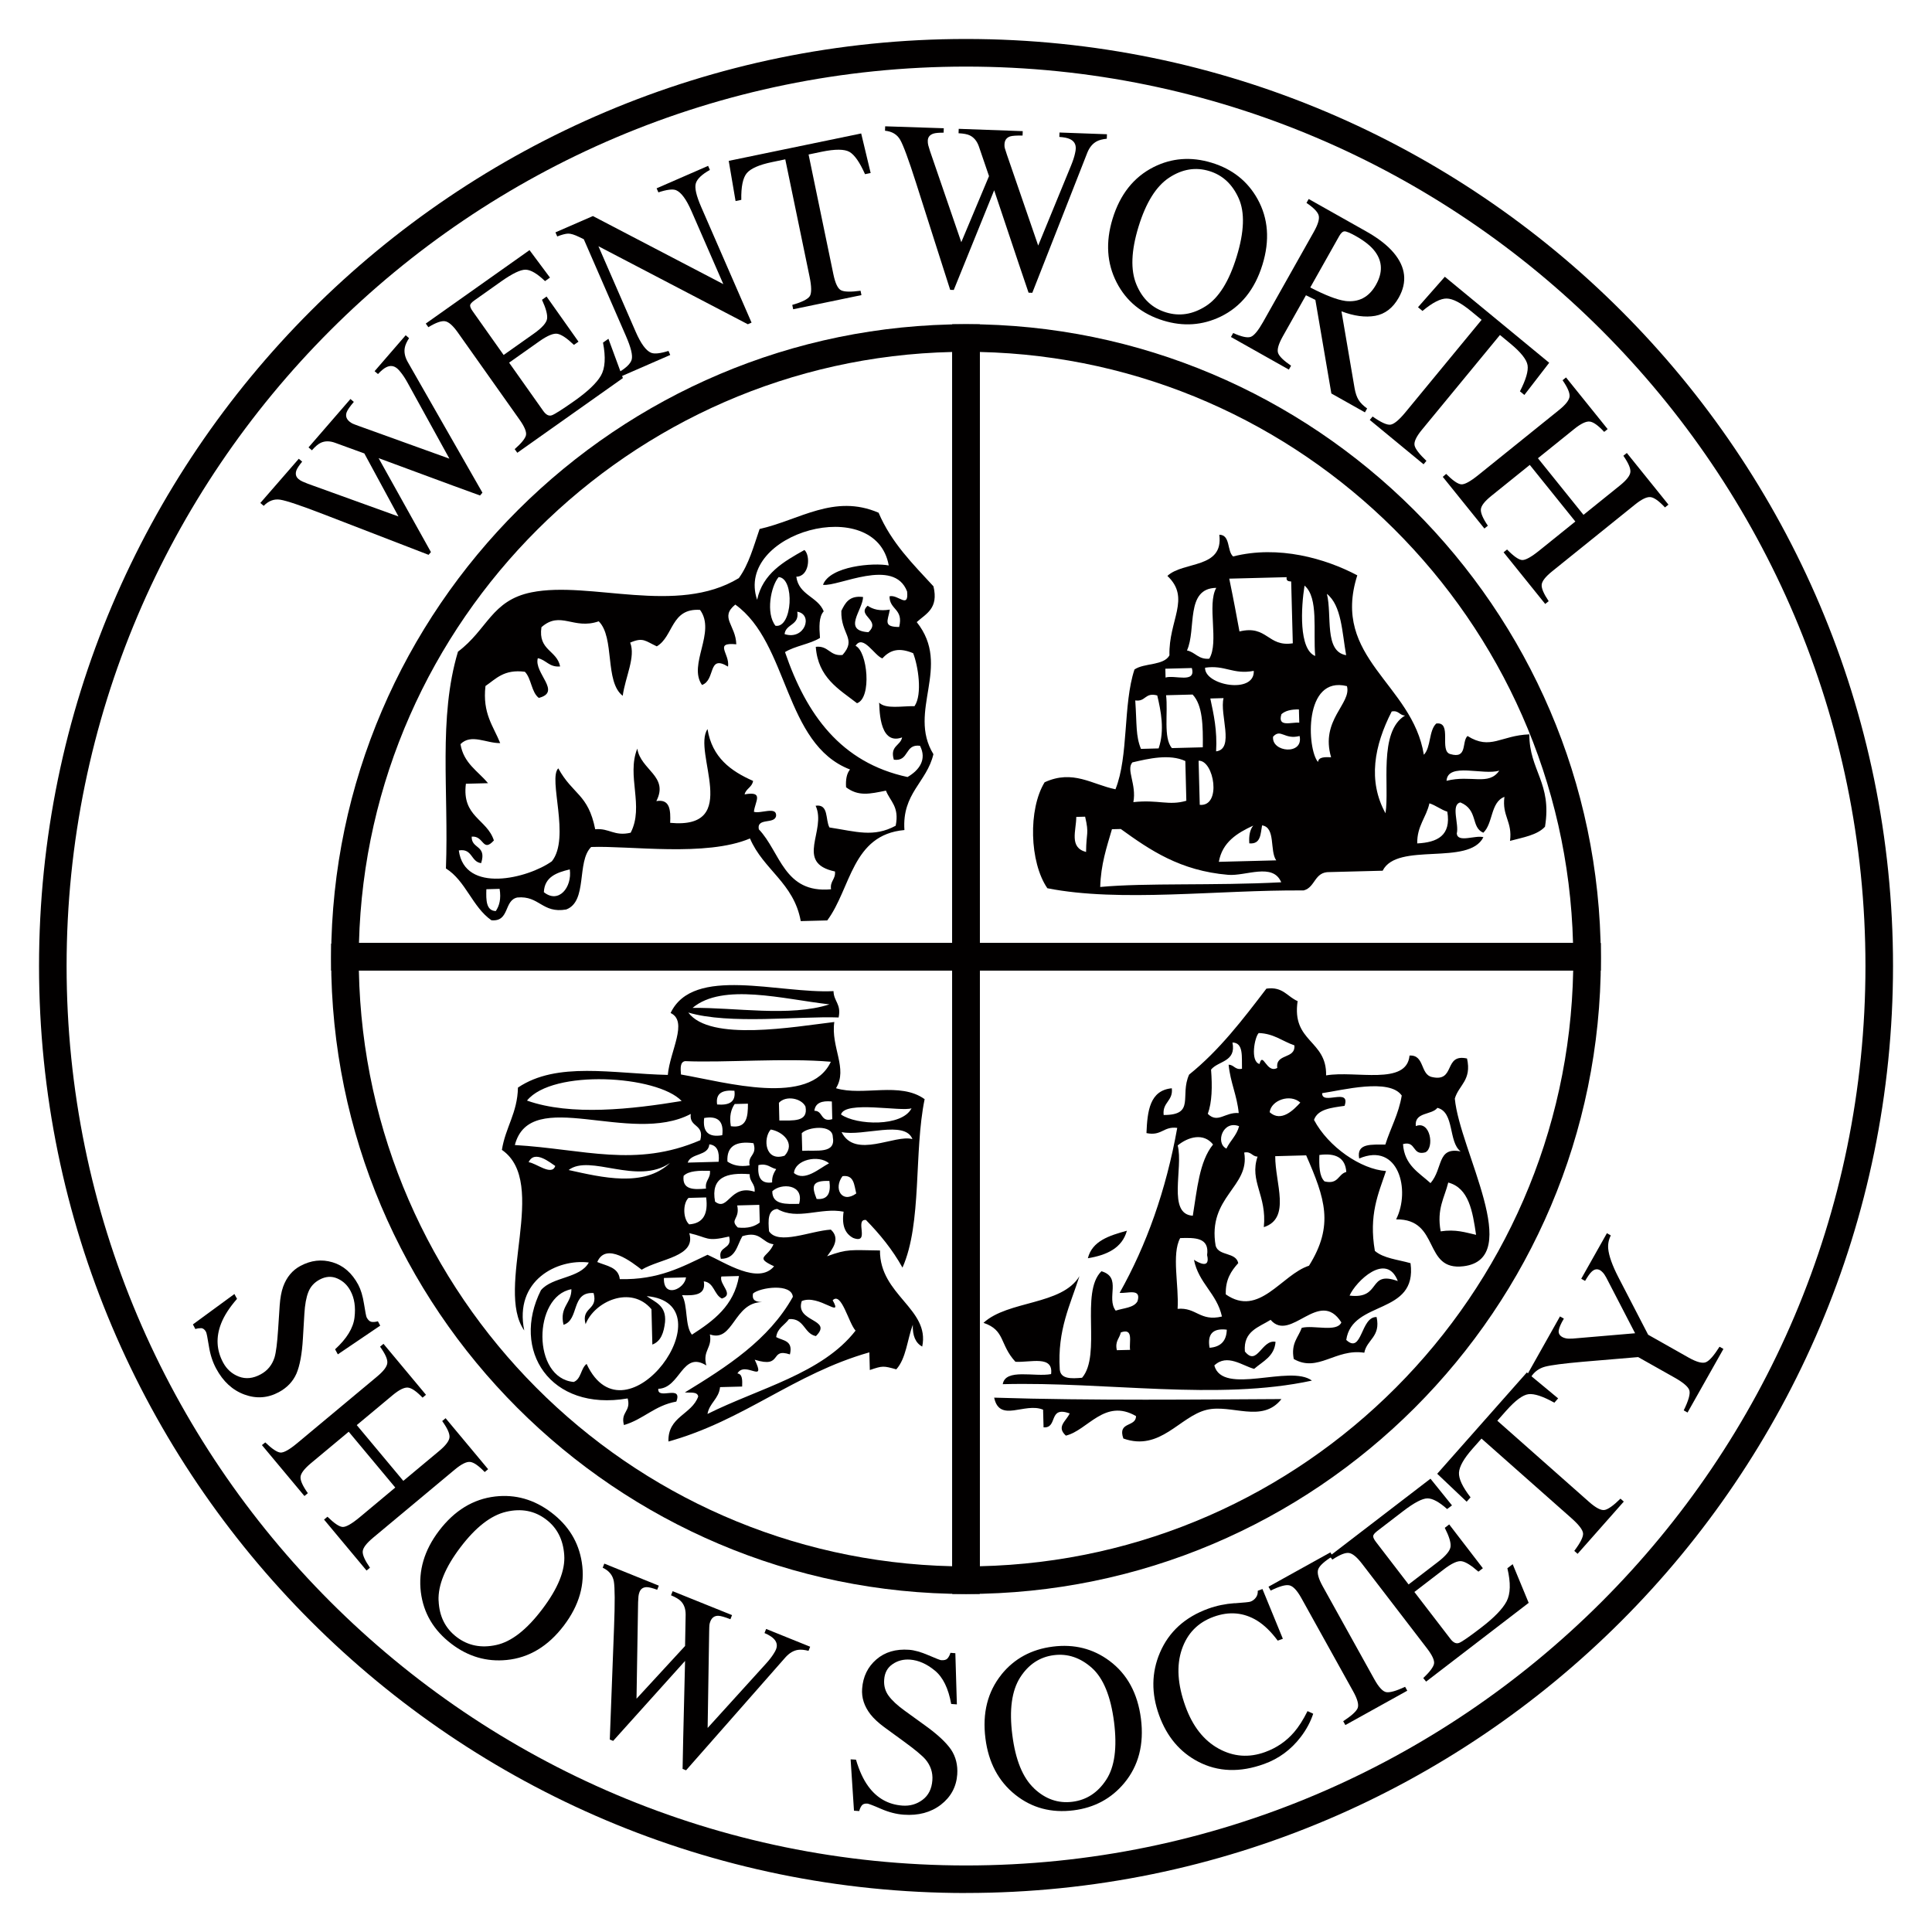 <?xml version="1.0" encoding="UTF-8"?>
<svg id="Layer_1" data-name="Layer 1" xmlns="http://www.w3.org/2000/svg" viewBox="0 0 367.27 367.27">
  <defs>
    <style>
      .cls-1 {
        fill-rule: evenodd;
      }

      .cls-1, .cls-2 {
        fill: #020000;
        stroke-width: 0px;
      }
    </style>
  </defs>
  <path class="cls-1" d="m214.22,233.96c-.89,3.25-3.75,4.63-7.42,5.23.83-3.3,4.08-4.31,7.42-5.23"/>
  <path class="cls-1" d="m189,265.69c18.66.6,39.59.34,54.6.27-3.66,4.68-9.51.9-14.23,2.05-5.12,1.25-8.8,7.95-15.82,5.45-1.16-3.29,2.4-2.1,2.41-4.26-5.97-3.46-9.19,2.72-13.34,3.71-1.86-1.7.03-2.72.73-4.22-4.17-1.5-2.17,2.84-4.97,2.65-.03-1.12-.06-2.24-.09-3.36-3.49-1.46-8.26,2.56-9.3-2.28"/>
  <path class="cls-1" d="m127.07,274.02c-.14-4.77,4.42-5.08,5.66-8.55-.16-.98-1.55-.67-2.54-.77,8.04-4.92,15.94-9.97,20.53-18.17-.23-2.65-6.25-1.79-7.57-.64-.27,1.44.69,1.57,1.72,1.64-5.4.03-5.44,7.74-9.92,6.14.48,2.64-1.43,3-.68,5.9-4.58-2.88-4.94,4.32-9.13,4.44-.21,2.23,4.68-.91,3.43,2.43-4.12.73-6.23,3.37-9.96,4.46-.68-2.55,1.38-2.51.71-5.06-14.75,2.53-22.24-9.16-16.49-20.57,2.16-2.59,7.43-2.22,9.1-5.27-5.98-.75-14.24,3.39-12.27,12.92-5.65-8.01,4.78-28.1-4.25-34.33.67-4.27,2.96-7.02,3.05-11.84,7.44-5.01,17.98-2.65,28.49-2.41.4-4.53,3.92-10.16.53-11.77,4.3-9.08,20.59-3.64,30.97-4.16.04,1.98,1.51,2.43.97,5.01-7.3-.29-20.79,1.39-28.58-.94,4.15,5.59,20.1,2.71,27.76,1.8-.69,4.78,2.63,8.86.32,12.59,5.14,1.56,12.18-1.3,16.85,2.08-2.07,10.04-.46,23.58-4.21,32.02-1.91-3.44-4.32-6.37-6.95-9.06-2.23-.21.91,4.68-2.43,3.42-1.45-.78-2.22-2.26-1.81-4.99-4.37-.87-8.8,1.71-12.61-.52-1.83.17-1.74,2.16-1.57,4.24,1.77,2.7,7.89-.08,11.75-.31,1.9,1.72.27,3.73-.71,5.06,3.97-1.45,4.47-1.16,10.05-1.1-.06,8.49,9.54,11.09,8.03,18.27-1.27-.68-1.86-2.07-1.79-4.15-1.05,2.82-1.27,6.43-3.14,8.48-2.48-.69-2.6-.69-5.03.13-.03-1.12-.06-2.24-.09-3.36-14.38,4.09-23.75,12.92-38.19,16.95m25.34-26.69c-1.35,4.06,6.05,3.34,2.69,6.65-2.29-.46-2.18-3.45-5.12-3.23-.81,1.14-2.22,1.71-2.43,3.42,1.24.7,3.27.58,2.61,3.29-3.99-1.31-1.25,2.73-6.69,1.01,2.29,4.77-1.84.12-3.29,2.61.98.11.94,1.3.9,2.49-1.4.04-2.8.07-4.2.11-.23,2.24-2.02,3-2.39,5.1,9.8-4.89,21.81-7.67,28.15-15.84-1.35-1.49-2.68-7.46-4.35-5.77,2.04,3.67-2.64-1.23-5.88.15m-20.76-55.73c8.02-.11,18.51,1.76,26.02-.67-8.75-.99-20.29-4.15-26.02.67m-1.42,10.12c-.97.17-.87,1.35-.78,2.54,8.53,1.47,24.46,6.15,28.49-2.42-8.6-.76-20.26.21-27.72-.12m-30.04,7.5c8.34,2.96,19.97,1.64,29.4.08-4.66-4.9-24.55-6.09-29.4-.08m36.14.74c2.2.18,3.6-.4,3.29-2.61-2.2-.18-3.61.4-3.29,2.61m11.75-.31c.03,1.12.05,2.24.08,3.36,2.55-.03,5.54.35,4.97-2.65-.75-1.59-3.74-2.18-5.06-.71m-9.13,4.44c3.06.46,3.25-1.82,3.25-4.28-.84.02-1.68.04-2.52.06-.68.99-1.05,2.28-.73,4.22m15.88-2.93c1.67-.04,1.13,2.26,3.4,1.59-.03-1.12-.06-2.24-.08-3.36-1.92-.19-3.15.28-3.32,1.77m-56.94,6.51c13.04.76,22.95,4.39,35.25-.92.82-3.16-2.15-2.34-1.81-4.99-11.48,6.07-30.51-5.39-33.44,5.91m62-5.81c2.95,2.07,11.63,2.37,13.41-1.18-1.92.7-12.63-1.52-13.41,1.18m-22.57,3.94c.32-2.64-.82-3.73-3.44-3.27-.32,2.64.83,3.73,3.44,3.27m11.86,3.89c2.15-2.37-.44-4.61-2.65-4.97-1.51,1.7-1.08,6.21,2.65,4.97m3.25-4.28c.03,1.12.06,2.24.09,3.36,2.68-.18,6.45.66,5.81-2.67-.07-2.44-4.79-1.86-5.89-.69m21.03,1.13c-1.42-3.67-9.38-.47-13.47-1.33,2.59,5.18,10.18.38,13.47,1.33m-42.72,4.47c1.96-.05,3.92-.1,5.88-.16.19-1.92-.28-3.15-1.77-3.31-.19,2.27-3.49,1.6-4.11,3.47m7.55-.2c.99.68,2.28,1.05,4.22.73-.4-2.01,1.49-1.86.73-4.22-3.36-.46-5.12.59-4.95,3.48m-32.73.85c-.91-.58-3.95-3.17-5.06-.71,1.36.11,4.4,2.7,5.06.71m2.54.77c6.34,1.4,14.31,3.36,19.28-1.34-6.29,4.32-15.2-1.78-19.28,1.34m42.84.57c2.04,1.7,4.81-.88,6.67-1.85-2.02-1.68-6.47-.7-6.67,1.85m-4.15,1.79c-.06-1.15.35-1.85.77-2.54-1.14-.24-1.64-1.15-3.38-.75-.18,2.2.4,3.6,2.61,3.29m-16.83-1.24c-.31,2.63,1.86,2.64,4.26,2.41-.23-1.58.9-1.88.75-3.38-2.07-.05-4.05-.02-5.02.97m6,4.89c2.51,1.97,2.82-3.39,7.51-1.88.15-1.59-1-1.83-.93-3.34-4.39-.35-7.45.57-6.59,5.21m26.84-1.54c-.4-1.59-.4-3.6-2.61-3.29-1.76,2.3-.17,5.3,2.61,3.29m-7.53,1.04c2.22.2,2.72-1.23,2.43-3.42-3.47-.13-3.35,1.09-2.43,3.42m-8.43-1.46c-.01,2.6,2.6,2.44,5.1,2.39,1.05-3.8-3.48-3.99-5.1-2.39m-15.8,6.29c2.68-.18,3.64-2,3.23-5.12-1.12.03-2.24.06-3.36.09-1.12,1.1-1.04,3.99.13,5.03m9.25.6c1.95.22,3.22-.22,4.17-.95-.03-1.12-.06-2.24-.09-3.36-1.4.04-2.8.07-4.2.11.57,2.66-1.51,2.63.11,4.19m-18.27,8.03c-1.75-1.35-6.8-5.36-8.44-1.46,1.74.75,4.02.94,4.28,3.25,7.38.18,11.89-2.36,16.68-4.63,3.28,1.46,9.68,5.75,12.65,2.19-3.88-1.79-1.17-1.62-.11-4.19-2.2-.27-2.42-2.63-5.92-1.53-1.03,1.75-1.23,4.29-4.09,4.3-.69-2.56,2.26-1.67,1.57-4.24-4.47,1.04-3.88.19-7.57-.64,1.34,4.49-5.49,4.81-9.06,6.95m8.44,1.46c-1.4.03-2.8.07-4.2.11-.16,3.94,3.94,2.14,4.2-.11m6.82,4.02c-1.5-.72-1.47-3.05-3.44-3.27.45,2.61-1.72,2.73-4.14,2.63,1.15,1.95.51,5.79,1.88,7.51,4.11-2.65,8-5.5,8.95-11.15-1.12.03-2.24.06-3.36.09-.46,1.51,2.55,3.42.11,4.19m-28.15,15.85c1.42-.57,1.31-2.57,2.43-3.42,7.46,16.02,27.27-11.5,11.42-12.89,1.62,1.17,3.77,1.78,3.49,4.95-.23,1.97-.76,3.64-2.41,4.26-.06-2.24-.12-4.48-.17-6.72-3.9-4.63-10.85-1.48-12.52,2.85-.91-3.33,2.44-2.59,1.52-5.92-4.34-.3-2.67,5.11-5.72,6.03-.8-3.49,1.53-4.01,1.5-6.76-7.32,1.34-7.52,16.95.46,17.63"/>
  <path class="cls-1" d="m231.79,101.65c2.15.03,1.43,3.09,2.62,4.13,8.66-2.19,17.59.4,23.61,3.59-5.03,15.75,10.49,20.61,12.65,34.11,1.38-1.42.92-4.58,2.36-5.94,3.12-.41.49,5.23,2.67,5.81,3.33.98,2.12-2.35,3.27-3.44,4.4,2.76,6.29-.11,11.75-.31,0,6.9,4.35,9.22,2.98,17.56-1.48,1.6-4.19,2.03-6.65,2.69.49-3.68-1.55-4.69-1.06-8.37-2.67,1.01-2.14,5.07-4.02,6.82-2.41-1.04-.91-4.33-4.35-5.76-1.87.41-.23,4.14-.69,5.9.15,1.85,3.57.26,5.06.71-2.78,5.54-16.38.82-19.15,6.37-3.35.09-6.71.17-10.07.26-2.95-.08-2.68,2.9-4.95,3.49-16.25-.13-34.95,2.32-48.72-.42-3.4-4.95-3.66-15.02-.52-20.14,5.4-2.48,9,.42,13.47,1.33,2.53-6.33,1.41-16.12,3.61-22.77,1.82-1.27,5.58-.71,6.65-2.69-.18-6.68,4.11-10.86-.39-15.1,3.04-2.84,10.7-1.3,9.87-7.82m3.83,18.38c5.32-1.29,5.33,3,10.14,2.25-.1-3.92-.2-7.83-.31-11.75-.51-.03-.99-.1-.86-.82-3.64.1-7.27.19-10.91.28.91,4.41,1.38,7.02,1.94,10.03m-9.98,3.62c1.6.32,2.15,1.75,4.24,1.57,1.9-3.11-.48-10.27,1.33-13.47-5.95.08-3.73,7.91-5.57,11.9m24.38,1.05c-.42-4.74.68-11.07-2.03-13.38-.66,4.13-1.12,12.12,2.03,13.38m5.88-.15c-.78-4.36-.86-9.44-3.66-11.66,1.02,4.09-.57,10.95,3.66,11.66m-34.33,4.25c1.72-.55,5.86,1.2,4.99-1.81-1.68.04-3.36.09-5.03.13.01.56.03,1.12.04,1.68m16.77-1.27c-3.99.75-5.44-1.17-9.26-.6-.12,3.36,9.46,5.09,9.26.6m12.21,17.32c.12-.98,1.3-.94,2.49-.9-2.1-7.1,3.93-10.2,3.01-13.52-8.26-2.06-7.61,11.98-5.5,14.42m-34.74-11.7c.32,4.71.07,6.69,1.08,9.21,1.12-.03,2.24-.06,3.36-.09,1.19-3.46.43-7.16-.26-10.07-2.39-.63-2.14,1.24-4.17.95m6.95,9.06c1.96-.05,3.91-.1,5.88-.15.05-4.08-.02-8.03-1.94-10.03-1.68.04-3.36.09-5.04.13.4,3.32-.56,8.07,1.1,10.05m8.41.62c3.57-.43.62-7.06,1.42-10.12-.84.02-1.68.05-2.52.07.65,3.05,1.33,6.07,1.1,10.05m12.41-7.04c-.78,2.55,1.91,1.44,3.4,1.59-.02-.84-.04-1.68-.07-2.52-1.46-.03-2.61.25-3.34.92m19.8,18.81c.8-4.95-1.4-15.52,3.72-18.57-1.07-.02-1.19-1.04-2.54-.77-3.32,6.49-4.58,13.17-1.18,19.35m-21.37-14.56c-.33,2.99,5.85,3.56,5.04-.13-2.89.76-3.58-1.48-5.04.13m-26.75,4.89c-1.22,1.38.83,4.19.19,7.55,4.8-.51,6.69.73,10.07-.26-.07-2.52-.13-5.04-.19-7.55-3-1.39-6.93-.48-10.07.26m12.81,8.07c4.22.37,2.71-8.53-.22-8.39.07,2.8.14,5.59.22,8.39m46.91-4.57c4.67-1.19,8.01,1.02,10.03-1.94-3.02.96-9.79-1.65-10.03,1.94m-5.57,11.9c3.82-.19,6.48-1.48,5.72-6.03-1.25-.4-2.15-1.19-3.4-1.59-.6,2.7-2.37,4.3-2.32,7.62m-62.95,1.63c.03-3.83.61-3.31-.18-6.71-.56.01-1.12.03-1.68.04-.01,2.62-1.41,5.81,1.86,6.67m26.99,4.34c-9.11-.77-14.82-4.69-20.39-8.71-.56.01-1.12.03-1.68.04-1,3.42-2.12,6.72-2.23,10.98,8.69-.81,21.49-.22,34.41-.89-1.59-3.79-6.74-1.13-10.11-1.42m-1.75-2.47c3.64-.1,7.27-.19,10.91-.28-1.28-1.81-.06-6.26-2.69-6.65-.31,1.62-.21,3.62-2.43,3.42-.1-1.46.12-2.61.75-3.38-3.09,1.43-5.88,3.16-6.54,6.89"/>
  <path class="cls-1" d="m167.01,97.45c2.45,5.75,6.54,9.77,10.44,14.01,1.01,4.24-1.42,5.2-3.18,6.8,6.73,8.45-1.86,16.89,3.17,25.11-1.26,5.35-5.99,7.42-5.51,14.42-9.99.88-10.15,11.1-14.67,17.18-1.68.05-3.36.09-5.04.13-1.3-7.25-7.11-9.76-9.65-15.71-8.36,3.54-22.81,1.35-30.19,1.62-2.82,2.79-.62,10.33-4.74,11.88-4.58.8-5.1-2.67-9.29-2.28-2.6.53-1.42,4.65-4.93,4.33-3.62-2.51-4.88-7.5-8.65-9.85.56-14.65-1.49-28.6,2.29-41.21,5.62-4.21,6.37-9.75,13.98-11.28,11.15-2.24,27.61,4.46,39.41-2.7,1.89-2.58,2.82-6.05,3.95-9.34,7.58-1.71,14.17-6.72,22.6-3.1m-1.93,22.73c2.54-2.31-2.28-3.13-.13-5.04.99.68,2.28,1.05,4.22.73-.38,2.15-1.35,3.29,1.77,3.31.87-3.5-1.85-3.23-1.83-5.83,1.6-.43,3.68,2.5,3.34-.92-2.5-6.55-13.09-.86-15.99-1.27,1.33-3.58,9.61-4.24,12.5-3.68-2.46-13.73-29.33-6.24-25.02,6.53,1.07-4.99,5.02-7.24,9-9.47,1.19,1.12.93,5.04-1.55,5.08.47,3.53,4.07,3.76,5.21,6.58-.94,1.02-.87,2.99-.71,5.06-1.92,1.18-4.73,1.51-6.65,2.69,4.04,11.84,10.6,21.02,23.29,23.75,2.25-1.3,3.71-3.35,2.37-5.94-2.99-.38-1.99,3.02-4.97,2.65-.79-2.66,1.26-2.63,1.57-4.24-4.65,1.7-4.25-6.4-4.37-6.61,1.26,1.27,4.32.63,6.73.67,1.55-2.26.67-7.73-.26-10.07-2.53-1.05-4.28-.75-5.85.99-1.5-.5-3.67-4.66-5.1-2.39,2.26,1.01,3.14,9.91.28,10.91-3.46-2.68-7.41-4.85-7.84-10.72,2.46-.28,2.63,1.83,5.08,1.55,2.78-3.12-.36-3.89-.22-8.39.73-1.49,1.49-2.96,4.13-2.63-.05,2.49-4,6.39,1.02,6.69m-17.67-1.22c3.23.51,3.7-9.07.6-9.26-1.49,1.75-2.48,6.88-.6,9.26m-55.94,45.12c-1.99-.21-1.64-2.87-4.26-2.41,1.11,8.27,13.11,5.33,17.69,2.06,3.58-4.48-.77-15.7,1.22-17.67,2.78,5.06,5.67,4.83,7.02,11.58,2.7-.25,3.58,1.39,6.74.66,2.61-5.05-.83-10.8,1.26-15.99.63,4.07,6.06,5.25,3.62,9.98,2.61-.45,2.73,1.72,2.63,4.13,13.73,1.3,4.14-13.48,7.1-17.82.87,5.41,4.43,7.98,8.66,9.85-.17,1.2-1.35,1.45-1.61,2.56,3.77-.67,1.96,1.36,1.77,3.31,1.23.43,4.31-1.09,4.22.73-.19,1.74-3.72.29-3.29,2.6,4.11,4.29,4.75,12.24,13.73,11.4-.23-1.58.9-1.88.75-3.38-7.79-1.66-1.5-7.81-3.68-12.5,2.54-.38,1.82,2.69,2.63,4.13,5.06.77,8.37,1.95,12.59-.33.74-3.65-1.06-4.63-1.85-6.67-3.05.61-5.21,1.15-7.58-.64-.1-1.46.12-2.62.75-3.38-12.59-4.84-11.59-24.01-21.81-31.35-3.03,2.46.09,3.88.19,7.55-4.36-.42-1.2,1.77-1.57,4.24-3.93-2.41-2.3,2.56-4.95,3.49-2.72-3.89,2.73-10.02-.37-14.27-5.56-.37-5.02,5.05-8.22,6.93-2.21-1.02-2.58-1.78-5.06-.71,1.07,2.73-.92,6.5-1.42,10.11-3.48-2.66-1.46-11.1-4.56-14.16-4.81,1.67-7.25-2.09-10.89,1.12-.67,4.43,2.95,4.36,3.55,7.46-2.09.19-2.63-1.25-4.24-1.57-.79,2.83,4.62,6.42.19,7.55-1.43-1.08-1.4-3.7-2.65-4.97-3.99-.51-5.48,1.34-7.49,2.71-.6,5.23,1.5,7.61,2.8,10.85-2.61.06-5.52-1.85-7.55.2.61,3.67,3.33,5.11,5.23,7.42-1.4.04-2.8.07-4.2.11-.81,6.31,4.02,6.69,5.32,10.78-2.18,2.38-1.85-.94-4.22-.73-.08,2.38,2.88,1.56,1.81,4.99m57.67-43.49c3.83,1.24,5.51-3.74,2.41-4.26.46,2.63-2.2,2.28-2.41,4.26m-45.76,49.06c2.82,2.27,5.4-.93,4.93-4.33-2.52.6-4.81,1.44-4.93,4.33m-9.14,3.59c.67-.99,1.04-2.28.73-4.22-.84.02-1.68.04-2.52.07-.07,2.09-.05,4.08,1.79,4.15"/>
  <path class="cls-1" d="m246.68,190.29c-1.19,7.86,5.56,7.37,5.41,14.14,5.58-.97,15.33,2,15.86-3.77,2.9-.18,2,3.64,4.3,4.09,4.5,1.01,2.12-4.53,6.63-3.53.93,4.15-1.58,5.04-2.32,7.62.91,9.86,13.22,30.43,1.67,31.87-7.8.97-4.35-9.02-12.83-8.91,2.79-5.54.46-14.76-7.02-11.57-.57-2.99,2.42-2.62,4.97-2.65.99-3.15,2.53-5.78,3.12-9.32-2.34-3.37-11.4-.99-15.13-.45-.09,2.39,5.47-1.15,4.26,2.41-2.5.36-5.1.61-5.81,2.67,2.72,5.14,8.92,9.4,13.69,9.72-1.47,4.34-3.3,8.33-2.12,15.18,1.64,1.43,4.42,1.66,6.78,2.34,1.33,10-11.12,6.91-12.22,14.59,3.04,2.83,2.72-4.48,5.77-4.35.81,3.77-1.85,4.24-2.34,6.78-5.47-.85-8.82,3.84-13.41,1.19-.57-3,.87-4.09,1.52-5.92,2.26-.58,6.69.9,7.53-1.03-4.19-6.63-9.64,3.94-13.45-.49-2.25,1.41-5.22,2.14-4.89,6.01,2.34,2.95,3.2-2.36,5.83-1.83-.22,2.79-2.42,3.7-4.07,5.14-2.2-.57-5.13-2.97-7.57-.65,1.57,5.82,14.42-.24,18.55,2.88-17.95,3.88-39.02.17-58.77.68.51-3.06,6.09-1.32,9.19-1.92.47-3.65-3.95-2.16-6.78-2.34-3.05-3.31-1.9-6-6.07-7.4,4.67-4.3,14.9-3.31,18.24-8.87-1.73,5.45-4.22,10.18-3.74,17.74.17,1.83,2.16,1.75,4.24,1.57,3.74-4.36-.43-16.23,3.68-20.25,3.96,1.17.85,5.02,2.71,7.49,1.48-.5,3.47-.52,4.15-1.79.78-2.54-1.91-1.44-3.4-1.59,5.1-9.07,8.82-19.46,10.95-31.36-2.66-.34-2.92,1.59-5.85.99.17-4.2.63-8.13,4.82-8.52.28,2.45-1.83,2.63-1.55,5.08,6.09.01,3.01-3.65,4.84-7.68,5.76-4.63,10.22-10.49,14.69-16.34,3.16-.45,3.98,1.56,5.94,2.37m-7.25,11.95c.67-2.5,1.31,1.91,3.38.75-.38-2.82,3.49-1.6,3.25-4.29-2.27-.77-3.87-2.24-6.78-2.34-.77.73-1.66,5.4.15,5.88m-9.21,1.07c.25,3.24.19,6.18-.62,8.41,1.92,1.9,3.27-.37,5.88-.15-.33-3.39-1.59-5.8-1.92-9.19,1.07.02,1.19,1.04,2.54.77-.07-2.23.34-4.95-1.81-4.99.75,3.71-2.69,3.46-4.06,5.14m11.13,8.11c2.2,1.99,4.58-.46,5.83-1.83-1.93-1.74-5.55-.45-5.83,1.83m27.78,2.64c2.8-1.14,3.58,4.17,1.81,4.99-2.57.69-1.68-2.26-4.24-1.57.27,4.02,3.04,5.42,5.23,7.42,2.42-2.8,1.19-6.92,5.72-6.03-2.37-1.81-1.12-7.45-4.41-8.28-1.09,1.42-4.39.74-4.11,3.46m-36,4.29c.71-1.5,1.96-2.5,2.41-4.26-3.08-1.21-4.57,3.2-2.41,4.26m-9.26-.6c1.11,4.29-2.04,13.07,2.87,13.36.82-4.95,1.22-10.31,3.85-13.54-1.79-2.27-4.71-1.47-6.71.17m7.22,19.13c.62,1.94,3.84,1.13,4.28,3.25-1.33,1.47-2.46,3.12-2.37,5.94,6.36,4.45,10.59-3.76,15.82-5.45,4.8-7.69,3.04-12.79-.54-20.98-1.96.05-3.92.1-5.88.16-.03,5.13,3.05,11.81-2.17,13.49.62-6.07-2.79-8.67-1.19-13.41-1.07-.02-1.19-1.05-2.54-.77,1.16,6.57-7.05,8.37-5.42,17.77m20.68-12.29c2.69.65,2.56-1.39,4.15-1.79-.18-2.69-2-3.65-5.12-3.23-.06,2.07-.02,4.05.97,5.01m22.08,9.51c2.88-.44,4.71.21,6.74.66-.66-4.48-1.37-8.9-5.29-9.94-.7,2.88-2.23,4.98-1.44,9.28m-50.01,14.73c3.58-.33,4.22,2.46,8.43,1.46-.98-4.43-4.41-6.28-5.32-10.78.8.5,3.15,1.87,2.5-.9.47-3.37-2.31-3.32-5.12-3.23-1.67,3.06-.2,9.09-.49,13.45m32.69-2.52c6.17.76,3.35-4.86,9.17-2.76-2.16-5.62-7.98.06-9.17,2.76m-44.24,10.38c.84-.02,1.68-.04,2.52-.06-.23-1.49.74-4.22-1.76-3.32-.24,1.15-1.15,1.64-.76,3.38m17.63-.46c2.13-.16,3.22-1.31,3.27-3.44-2.64-.32-3.73.83-3.27,3.44"/>
  <path class="cls-2" d="m183.64,359.86c-97.17,0-176.22-79.05-176.22-176.22S86.47,7.41,183.64,7.41s176.22,79.05,176.22,176.22-79.05,176.22-176.22,176.22Zm0-347.2C89.36,12.66,12.66,89.36,12.66,183.64s76.7,170.98,170.98,170.98,170.98-76.7,170.98-170.98S277.91,12.66,183.64,12.66Z"/>
  <path class="cls-2" d="m56.8,87.21l.64.55c-.57.7-.93,1.24-1.08,1.62-.25.68-.13,1.24.37,1.67.22.19.47.35.73.47.27.12.62.27,1.06.44l17.23,6.22-6.49-11.98-5.6-2.04c-1.02-.36-1.93-.35-2.71.03-.47.22-1.02.69-1.66,1.41l-.64-.55,7.97-9.2.64.55c-.74.87-1.19,1.52-1.35,1.94-.26.68-.09,1.28.51,1.79.2.17.4.3.59.39.19.09.59.24,1.22.47l17.2,6.2-7.94-14.41c-.45-.82-.89-1.49-1.33-2.03-.24-.31-.46-.54-.64-.69-.64-.55-1.34-.63-2.11-.24-.43.21-.95.64-1.56,1.29l-.64-.55,5.91-6.83.64.55c-.44.69-.71,1.29-.8,1.77-.18.86,0,1.79.55,2.76l7.13,12.48,2.75,4.81,4.32,7.56-.46.53-5.24-1.91-14.04-5.19,9.95,17.86-.45.52-19.91-7.69c-4.36-1.68-7.12-2.61-8.29-2.79-1.17-.18-2.21.21-3.14,1.17l-.64-.55"/>
  <path class="cls-2" d="m97.84,85.38c1.26-1.11,1.97-1.98,2.14-2.61.16-.63-.25-1.64-1.24-3.03l-11.69-16.51c-.93-1.32-1.74-2.04-2.43-2.16-.68-.12-1.75.25-3.19,1.13l-.49-.69,19.72-13.96,3.89,5.22-.94.67c-1.47-1.41-2.69-2.14-3.66-2.17-.97-.04-2.54.72-4.71,2.25l-5.05,3.58c-.55.39-.82.71-.82.98,0,.27.16.64.51,1.12l5.86,8.28,5.73-4.05c1.58-1.12,2.43-2.07,2.53-2.85.1-.77-.22-1.97-.97-3.59l.87-.62,6.07,8.58-.87.61c-1.29-1.24-2.33-1.94-3.09-2.1-.76-.16-1.93.32-3.5,1.43l-5.73,4.05,6.5,9.19c.53.74,1.07,1.01,1.63.81.56-.2,2-1.12,4.33-2.76,2.51-1.78,4.18-3.37,4.99-4.77.81-1.4.94-3.49.4-6.28l1.03-.73,2.75,7.47-20.07,14.2"/>
  <path class="cls-2" d="m117.27,70.98c1.65-.93,2.58-1.8,2.81-2.61.23-.82-.14-2.32-1.1-4.52l-8-18.37-.86-.42c-.92-.45-1.64-.67-2.14-.65-.5.02-1.18.2-2.05.54l-.34-.78,7.12-3.1,24.79,12.94-6.04-13.85c-.99-2.28-1.98-3.61-2.95-4.01-.64-.25-1.76-.11-3.35.42l-.34-.77,9.79-4.27.34.77c-1.52.85-2.41,1.7-2.67,2.54-.27.84.08,2.36,1.03,4.54l9.56,21.95-.71.31-28.4-14.83,7.07,16.23c.99,2.28,1.97,3.62,2.94,4.02.63.26,1.73.14,3.31-.35l.33.77-9.79,4.27"/>
  <path class="cls-2" d="m138.53,30.58l25.18-5.21,1.8,7.52-1.07.22c-1.01-2.27-2-3.68-2.95-4.23-.96-.55-2.72-.56-5.3-.03l-2.48.52,4.72,22.79c.36,1.72.84,2.73,1.47,3.03.62.3,1.85.33,3.69.08l.17.83-12.98,2.69-.17-.83c1.86-.53,2.96-1.09,3.33-1.66.36-.57.35-1.82-.05-3.74l-4.61-22.27-2.5.52c-2.47.51-4.07,1.22-4.82,2.11-.74.89-1.09,2.58-1.04,5.07l-1.09.23"/>
  <path class="cls-2" d="m179.41,24.38l-.03.84c-.9,0-1.55.05-1.94.18-.69.23-1.05.67-1.07,1.34-.01.29.02.59.09.87.07.28.18.65.33,1.1l5.95,17.33,5.27-12.56-1.93-5.65c-.36-1.02-.94-1.71-1.72-2.09-.47-.23-1.18-.36-2.14-.41l.03-.84,12.17.44-.03.84c-1.14-.02-1.93.03-2.36.16-.69.23-1.05.73-1.08,1.52-.01.27,0,.5.06.7.05.2.19.62.4,1.25l5.95,17.28,6.25-15.22c.35-.86.61-1.63.75-2.3.09-.38.14-.69.14-.93.03-.85-.35-1.44-1.13-1.8-.44-.21-1.1-.34-1.99-.4l.03-.84,9.02.33-.03.85c-.82.09-1.44.25-1.89.49-.78.41-1.39,1.12-1.81,2.16l-5.25,13.38-5.21,13.26-.71-.02-1.79-5.28-4.75-14.19-7.68,18.95-.68-.02-3.05-9.54-3.44-10.79c-1.42-4.45-2.43-7.18-3.02-8.2-.59-1.02-1.55-1.59-2.88-1.72l.03-.84"/>
  <path class="cls-2" d="m219.3,31.76c3.46-1.74,7.15-2.01,11.05-.82,3.92,1.2,6.82,3.5,8.71,6.9,2.04,3.68,2.36,7.84.93,12.48-1.45,4.71-4.1,8-7.95,9.87-3.45,1.66-7.08,1.92-10.89.75-4.08-1.25-7.04-3.67-8.88-7.25-1.87-3.65-2.12-7.69-.77-12.1,1.42-4.64,4.02-7.92,7.8-9.83m-3.28,22.3c1.13,2.74,3,4.51,5.63,5.32,2.56.79,5.08.4,7.56-1.18,2.47-1.57,4.43-4.7,5.87-9.39,1.46-4.74,1.59-8.45.39-11.12s-3.05-4.4-5.58-5.17c-2.61-.8-5.15-.38-7.63,1.25-2.48,1.63-4.42,4.74-5.83,9.33-1.4,4.57-1.54,8.23-.41,10.96"/>
  <path class="cls-2" d="m234.43,63.31c1.6.72,2.72.96,3.35.72.63-.24,1.4-1.18,2.33-2.82l9.66-17.16c.78-1.39,1.09-2.42.91-3.09-.18-.67-.95-1.46-2.32-2.39l.42-.74,10.97,6.18c2.28,1.29,4.02,2.64,5.22,4.08,2.27,2.72,2.58,5.55.93,8.49-1.11,1.97-2.61,3.12-4.48,3.46-1.88.33-4.02.05-6.41-.86l2.5,14.65c.16.9.41,1.63.75,2.19.35.56.89,1.11,1.63,1.63l-.42.74-6.38-3.59-3.04-17.79-1.79-.88-4.4,7.81c-.82,1.47-1.12,2.52-.9,3.16.22.64,1.05,1.45,2.47,2.42l-.42.74-11.01-6.2m21.69-6.85c2.59.32,4.56-.71,5.89-3.09,1.29-2.29,1.23-4.39-.18-6.29-.75-1.02-1.96-1.99-3.62-2.93-1.12-.63-1.86-.94-2.2-.92-.34.02-.68.32-1.01.92l-5.49,9.75c2.91,1.5,5.12,2.35,6.61,2.55"/>
  <path class="cls-2" d="m274.66,52.61l19.84,16.35-4.72,6.12-.84-.69c1.13-2.21,1.62-3.86,1.45-4.95-.17-1.09-1.27-2.47-3.3-4.15l-1.95-1.61-14.79,17.96c-1.12,1.35-1.59,2.36-1.44,3.04s.91,1.65,2.25,2.93l-.54.65-10.23-8.43.54-.65c1.58,1.11,2.7,1.63,3.38,1.55.67-.08,1.64-.87,2.88-2.38l14.46-17.55-1.97-1.62c-1.94-1.6-3.49-2.41-4.66-2.43-1.16-.02-2.7.77-4.61,2.36l-.85-.71"/>
  <path class="cls-2" d="m274.91,90.09c1.26,1.26,2.21,1.92,2.86,1.98.64.06,1.72-.53,3.25-1.76l15.34-12.36c1.27-1.02,1.94-1.88,2.01-2.57.07-.69-.38-1.73-1.33-3.1l.66-.53,7.91,9.82-.66.53c-1.13-1.22-2.05-1.88-2.74-1.96-.7-.08-1.68.39-2.95,1.41l-6.9,5.56,8.66,10.76,6.9-5.56c1.27-1.02,1.94-1.88,2.01-2.56.08-.69-.37-1.72-1.33-3.11l.66-.53,7.91,9.82-.66.53c-1.15-1.23-2.06-1.88-2.75-1.96-.69-.08-1.67.39-2.94,1.41l-15.75,12.69c-1.28,1.03-1.95,1.89-2,2.57-.05.68.39,1.71,1.33,3.11l-.66.53-7.91-9.82.66-.53c1.26,1.29,2.21,1.95,2.85,2,.64.04,1.72-.55,3.25-1.78l6.88-5.54-8.66-10.76-7.3,5.88c-1.29,1.04-1.95,1.89-2,2.58-.05.68.39,1.72,1.33,3.1l-.66.53-7.91-9.82"/>
  <path class="cls-2" d="m45.06,246.91c-1.44,1.64-2.45,3.21-3.03,4.7-1.01,2.59-.88,5.06.39,7.42.69,1.27,1.68,2.16,2.99,2.66,1.31.5,2.69.36,4.13-.42,1.31-.7,2.19-1.78,2.65-3.23.28-.94.51-2.72.68-5.35l.3-4.56c.1-1.38.31-2.55.65-3.52.66-1.82,1.75-3.13,3.27-3.95,2.02-1.09,4.07-1.32,6.13-.7,2.06.62,3.69,2.04,4.88,4.26.49.92.86,2.13,1.1,3.66.24,1.53.41,2.38.5,2.56.27.5.57.77.9.84.34.06.75.03,1.24-.1l.44.82-8.06,5.46-.52-.96c2.22-2.03,3.45-4.04,3.69-6.03.24-1.99-.01-3.68-.77-5.09-.59-1.1-1.43-1.88-2.51-2.35-1.09-.47-2.2-.39-3.35.22-1.03.55-1.74,1.34-2.14,2.36-.41,1.02-.66,2.41-.76,4.16l-.28,4.69c-.17,2.93-.58,5.15-1.23,6.67-.67,1.51-1.79,2.68-3.35,3.52-2.1,1.13-4.28,1.28-6.54.45-2.26-.83-4.05-2.48-5.37-4.94-.67-1.24-1.13-2.66-1.38-4.26-.25-1.6-.44-2.5-.54-2.7-.25-.47-.57-.71-.94-.72-.37,0-.74.05-1.09.17l-.47-.88,7.89-5.78"/>
  <path class="cls-2" d="m50.43,274.2c1.29,1.24,2.25,1.88,2.89,1.93.64.04,1.71-.56,3.22-1.82l15.13-12.62c1.25-1.04,1.91-1.91,1.96-2.61.06-.7-.4-1.72-1.38-3.08l.65-.54,8.08,9.69-.65.54c-1.16-1.2-2.08-1.84-2.78-1.91-.7-.07-1.67.41-2.92,1.45l-6.81,5.68,8.85,10.6,6.81-5.68c1.25-1.04,1.91-1.91,1.97-2.6.06-.69-.4-1.72-1.39-3.09l.65-.54,8.08,9.69-.65.54c-1.16-1.21-2.09-1.85-2.78-1.92-.69-.07-1.66.42-2.91,1.46l-15.54,12.96c-1.26,1.06-1.92,1.92-1.96,2.61-.04.67.42,1.7,1.38,3.08l-.65.54-8.08-9.69.65-.54c1.29,1.26,2.25,1.91,2.89,1.94.64.03,1.71-.58,3.22-1.83l6.78-5.66-8.85-10.61-7.2,6c-1.26,1.06-1.92,1.93-1.96,2.61-.04.69.42,1.71,1.39,3.07l-.65.54-8.08-9.68"/>
  <path class="cls-2" d="m94.14,284.48c3.85-.44,7.4.57,10.66,3.04,3.27,2.48,5.2,5.63,5.8,9.47.66,4.16-.48,8.17-3.42,12.04-2.98,3.92-6.6,6.11-10.86,6.53-3.81.38-7.31-.64-10.48-3.05-3.4-2.58-5.34-5.86-5.84-9.86-.49-4.07.65-7.95,3.44-11.63,2.94-3.87,6.5-6.05,10.7-6.54m-10.76,19.81c.12,2.96,1.27,5.27,3.46,6.93,2.13,1.62,4.64,2.12,7.5,1.49,2.87-.62,5.78-2.89,8.73-6.79,3-3.95,4.4-7.39,4.19-10.31-.2-2.92-1.35-5.18-3.46-6.77-2.17-1.65-4.7-2.13-7.59-1.45-2.89.68-5.78,2.93-8.68,6.75-2.89,3.81-4.28,7.19-4.16,10.15"/>
  <path class="cls-2" d="m125.24,301.43l-.31.78c-.85-.31-1.48-.47-1.89-.49-.72-.03-1.21.28-1.46.89-.11.28-.18.56-.21.85-.03.29-.05.67-.07,1.14l-.3,18.32,9.23-10.02.11-5.97c0-1.08-.3-1.93-.91-2.55-.36-.37-.98-.74-1.87-1.12l.31-.78,11.29,4.55-.31.78c-1.07-.41-1.82-.63-2.28-.65-.72-.02-1.24.33-1.53,1.06-.1.25-.16.48-.18.68-.02.21-.04.64-.05,1.31l-.29,18.27,11.05-12.18c.63-.69,1.13-1.33,1.49-1.91.21-.33.37-.6.45-.82.32-.78.16-1.47-.45-2.07-.34-.35-.91-.7-1.73-1.06l.31-.78,8.37,3.38-.31.78c-.8-.2-1.45-.26-1.94-.19-.87.11-1.68.58-2.44,1.42l-9.49,10.79-3.66,4.16-5.75,6.53-.66-.26.11-5.57.36-14.96-13.67,15.2-.64-.26.38-10,.43-11.33c.18-4.66.16-7.58-.04-8.74-.21-1.16-.92-2.03-2.12-2.59l.31-.78"/>
  <path class="cls-2" d="m162.72,334.51c.62,2.1,1.4,3.79,2.34,5.07,1.64,2.25,3.8,3.46,6.47,3.66,1.44.11,2.73-.26,3.85-1.1,1.12-.84,1.74-2.08,1.86-3.71.11-1.48-.33-2.8-1.31-3.97-.64-.74-2.02-1.89-4.15-3.44l-3.69-2.69c-1.11-.82-1.99-1.64-2.62-2.44-1.18-1.53-1.71-3.15-1.58-4.88.17-2.29,1.07-4.14,2.7-5.55,1.63-1.41,3.7-2.02,6.21-1.84,1.03.07,2.26.42,3.68,1.03,1.42.61,2.23.93,2.43.95.56.04.96-.07,1.19-.31.23-.25.43-.61.58-1.09l.93.07.29,9.73-1.08-.08c-.53-2.96-1.56-5.08-3.11-6.35-1.54-1.27-3.12-1.96-4.71-2.08-1.24-.09-2.35.19-3.32.86-.98.66-1.51,1.64-1.6,2.94-.09,1.17.2,2.19.84,3.07.65.89,1.68,1.85,3.1,2.87l3.8,2.75c2.39,1.71,4.04,3.26,4.97,4.61.91,1.37,1.3,2.95,1.18,4.72-.17,2.38-1.22,4.3-3.12,5.77-1.91,1.46-4.26,2.09-7.05,1.89-1.41-.1-2.85-.47-4.34-1.12-1.49-.65-2.35-.97-2.57-.99-.53-.04-.9.1-1.11.41-.21.31-.36.65-.44,1.01l-1-.07-.64-9.76"/>
  <path class="cls-2" d="m190.38,318.31c2.44-3.01,5.68-4.77,9.74-5.29,4.07-.52,7.66.38,10.78,2.7,3.38,2.51,5.37,6.18,5.99,10.99.62,4.89-.45,8.98-3.19,12.27-2.46,2.94-5.66,4.66-9.61,5.16-4.23.54-7.93-.45-11.08-2.96-3.21-2.56-5.1-6.13-5.68-10.71-.61-4.82.41-8.87,3.06-12.16m6.19,21.67c2.15,2.03,4.59,2.88,7.31,2.53,2.66-.34,4.8-1.73,6.4-4.18,1.61-2.45,2.1-6.11,1.49-10.97-.63-4.92-2.04-8.35-4.22-10.3-2.2-1.95-4.6-2.75-7.21-2.42-2.7.34-4.85,1.77-6.44,4.27-1.58,2.51-2.08,6.14-1.47,10.9.6,4.75,1.98,8.13,4.14,10.16"/>
  <path class="cls-2" d="m234.72,304.78c1.79-.13,2.79-.23,2.98-.31.41-.14.75-.4,1.02-.75.28-.36.41-.79.38-1.32l.89-.33,3.88,9.46-.98.35c-1.26-1.7-2.56-2.96-3.91-3.8-2.55-1.56-5.31-1.81-8.27-.73-2.99,1.08-5.01,3.15-6.05,6.21-1.04,3.06-.81,6.66.69,10.81,1.38,3.81,3.49,6.49,6.31,8.04,2.82,1.55,5.76,1.77,8.82.66,2.21-.8,4.06-2.07,5.54-3.8.85-.99,1.71-2.32,2.54-3.99l1.08.5c-.51,1.54-1.3,3.02-2.38,4.43-1.84,2.4-4.15,4.11-6.95,5.12-4.59,1.66-8.77,1.52-12.54-.44-3.47-1.81-5.95-4.75-7.42-8.81-1.51-4.16-1.46-8.14.15-11.91,1.7-3.97,4.76-6.76,9.2-8.37,1.55-.56,3.22-.91,5.01-1.04"/>
  <path class="cls-2" d="m255.34,327.2c1.55-1.02,2.47-1.84,2.74-2.47.27-.63-.01-1.72-.87-3.25l-9.82-17.68c-.81-1.46-1.57-2.27-2.28-2.43-.71-.16-1.9.18-3.56,1l-.41-.74,11.77-6.53.41.73c-1.57.98-2.48,1.81-2.73,2.49-.25.68.04,1.76.85,3.22l9.82,17.69c.85,1.53,1.62,2.35,2.3,2.45.68.1,1.87-.24,3.55-1.02l.41.74-11.77,6.53"/>
  <path class="cls-2" d="m270.56,319c1.22-1.16,1.9-2.06,2.04-2.69.14-.63-.31-1.63-1.35-2.98l-12.32-16.05c-.98-1.28-1.82-1.97-2.5-2.06-.69-.1-1.74.33-3.15,1.26l-.52-.67,19.17-14.71,4.09,5.07-.92.7c-1.53-1.36-2.77-2.03-3.74-2.03-.97,0-2.51.81-4.63,2.43l-4.91,3.77c-.53.41-.79.74-.78,1.01,0,.26.19.63.55,1.1l6.18,8.05,5.57-4.27c1.53-1.18,2.34-2.16,2.41-2.94.08-.78-.29-1.96-1.1-3.55l.84-.65,6.4,8.33-.85.65c-1.35-1.19-2.4-1.85-3.17-1.98-.77-.13-1.92.4-3.44,1.57l-5.56,4.27,6.86,8.93c.55.72,1.1.96,1.65.75.56-.22,1.96-1.19,4.22-2.93,2.45-1.88,4.04-3.53,4.8-4.96.75-1.43.81-3.53.15-6.3l1.01-.77,3.04,7.35-19.5,14.97"/>
  <path class="cls-2" d="m273.21,280.16l17.04-19.26,5.95,4.93-.72.82c-2.17-1.21-3.81-1.75-4.9-1.62-1.09.13-2.51,1.18-4.26,3.15l-1.68,1.9,17.43,15.42c1.31,1.16,2.3,1.67,2.98,1.54.67-.13,1.68-.85,3-2.15l.63.56-8.78,9.93-.63-.56c1.16-1.54,1.72-2.65,1.67-3.32-.05-.68-.81-1.66-2.28-2.96l-17.03-15.07-1.69,1.91c-1.67,1.89-2.53,3.41-2.59,4.57-.06,1.16.67,2.72,2.2,4.69l-.74.83"/>
  <path class="cls-2" d="m296.55,250.25l.74.42c-.55.91-.87,1.65-.97,2.2-.1.56.13,1,.69,1.31.17.1.4.18.69.24.29.06.72.08,1.29.04l11.84-1.01-5.48-10.58c-.24-.44-.46-.77-.67-.98-.2-.21-.36-.34-.48-.41-.57-.32-1.11-.23-1.64.28-.32.29-.73.88-1.24,1.74l-.73-.41,4.88-8.66.74.42c-.41.82-.57,1.67-.49,2.54.13,1.36.78,3.18,1.95,5.45l5.64,10.89,7.7,4.35c1.53.86,2.63,1.15,3.29.87.66-.28,1.52-1.26,2.58-2.94l.74.42-6.82,12.09-.73-.41c.91-1.85,1.27-3.11,1.08-3.79-.19-.67-1.14-1.5-2.87-2.47l-6.87-3.87-10.53.89c-3.62.32-6.01.63-7.16.93-1.15.31-2.04.96-2.68,1.96l-.73-.42"/>
  <path class="cls-2" d="m304.32,184.51h-123.31V61.63h2.62c66.3,0,120.43,53.94,120.68,120.24v2.63Zm-118.06-5.25h112.77c-1.61-61.34-51.43-110.97-112.77-112.35v112.35Z"/>
  <path class="cls-2" d="m186.26,184.51H62.95v-2.63c.25-66.3,54.39-120.24,120.69-120.24h2.62v122.88Zm-118.02-5.25h112.77v-112.35c-61.34,1.38-111.16,51.02-112.77,112.35Z"/>
  <path class="cls-2" d="m186.26,303.01h-2.62c-66.55,0-120.69-54.14-120.69-120.69v-2.93s2.63-.13,2.63-.13h120.68v123.75Zm-118.04-118.5c1.22,61.84,51.11,111.84,112.79,113.23v-113.23h-112.79Z"/>
  <path class="cls-2" d="m183.64,303.01h-2.62v-123.75h123.3v3.06c.01,66.55-54.13,120.69-120.68,120.69Zm2.62-118.5v113.23c61.72-1.39,111.64-51.45,112.8-113.23h-112.8Z"/>
</svg>